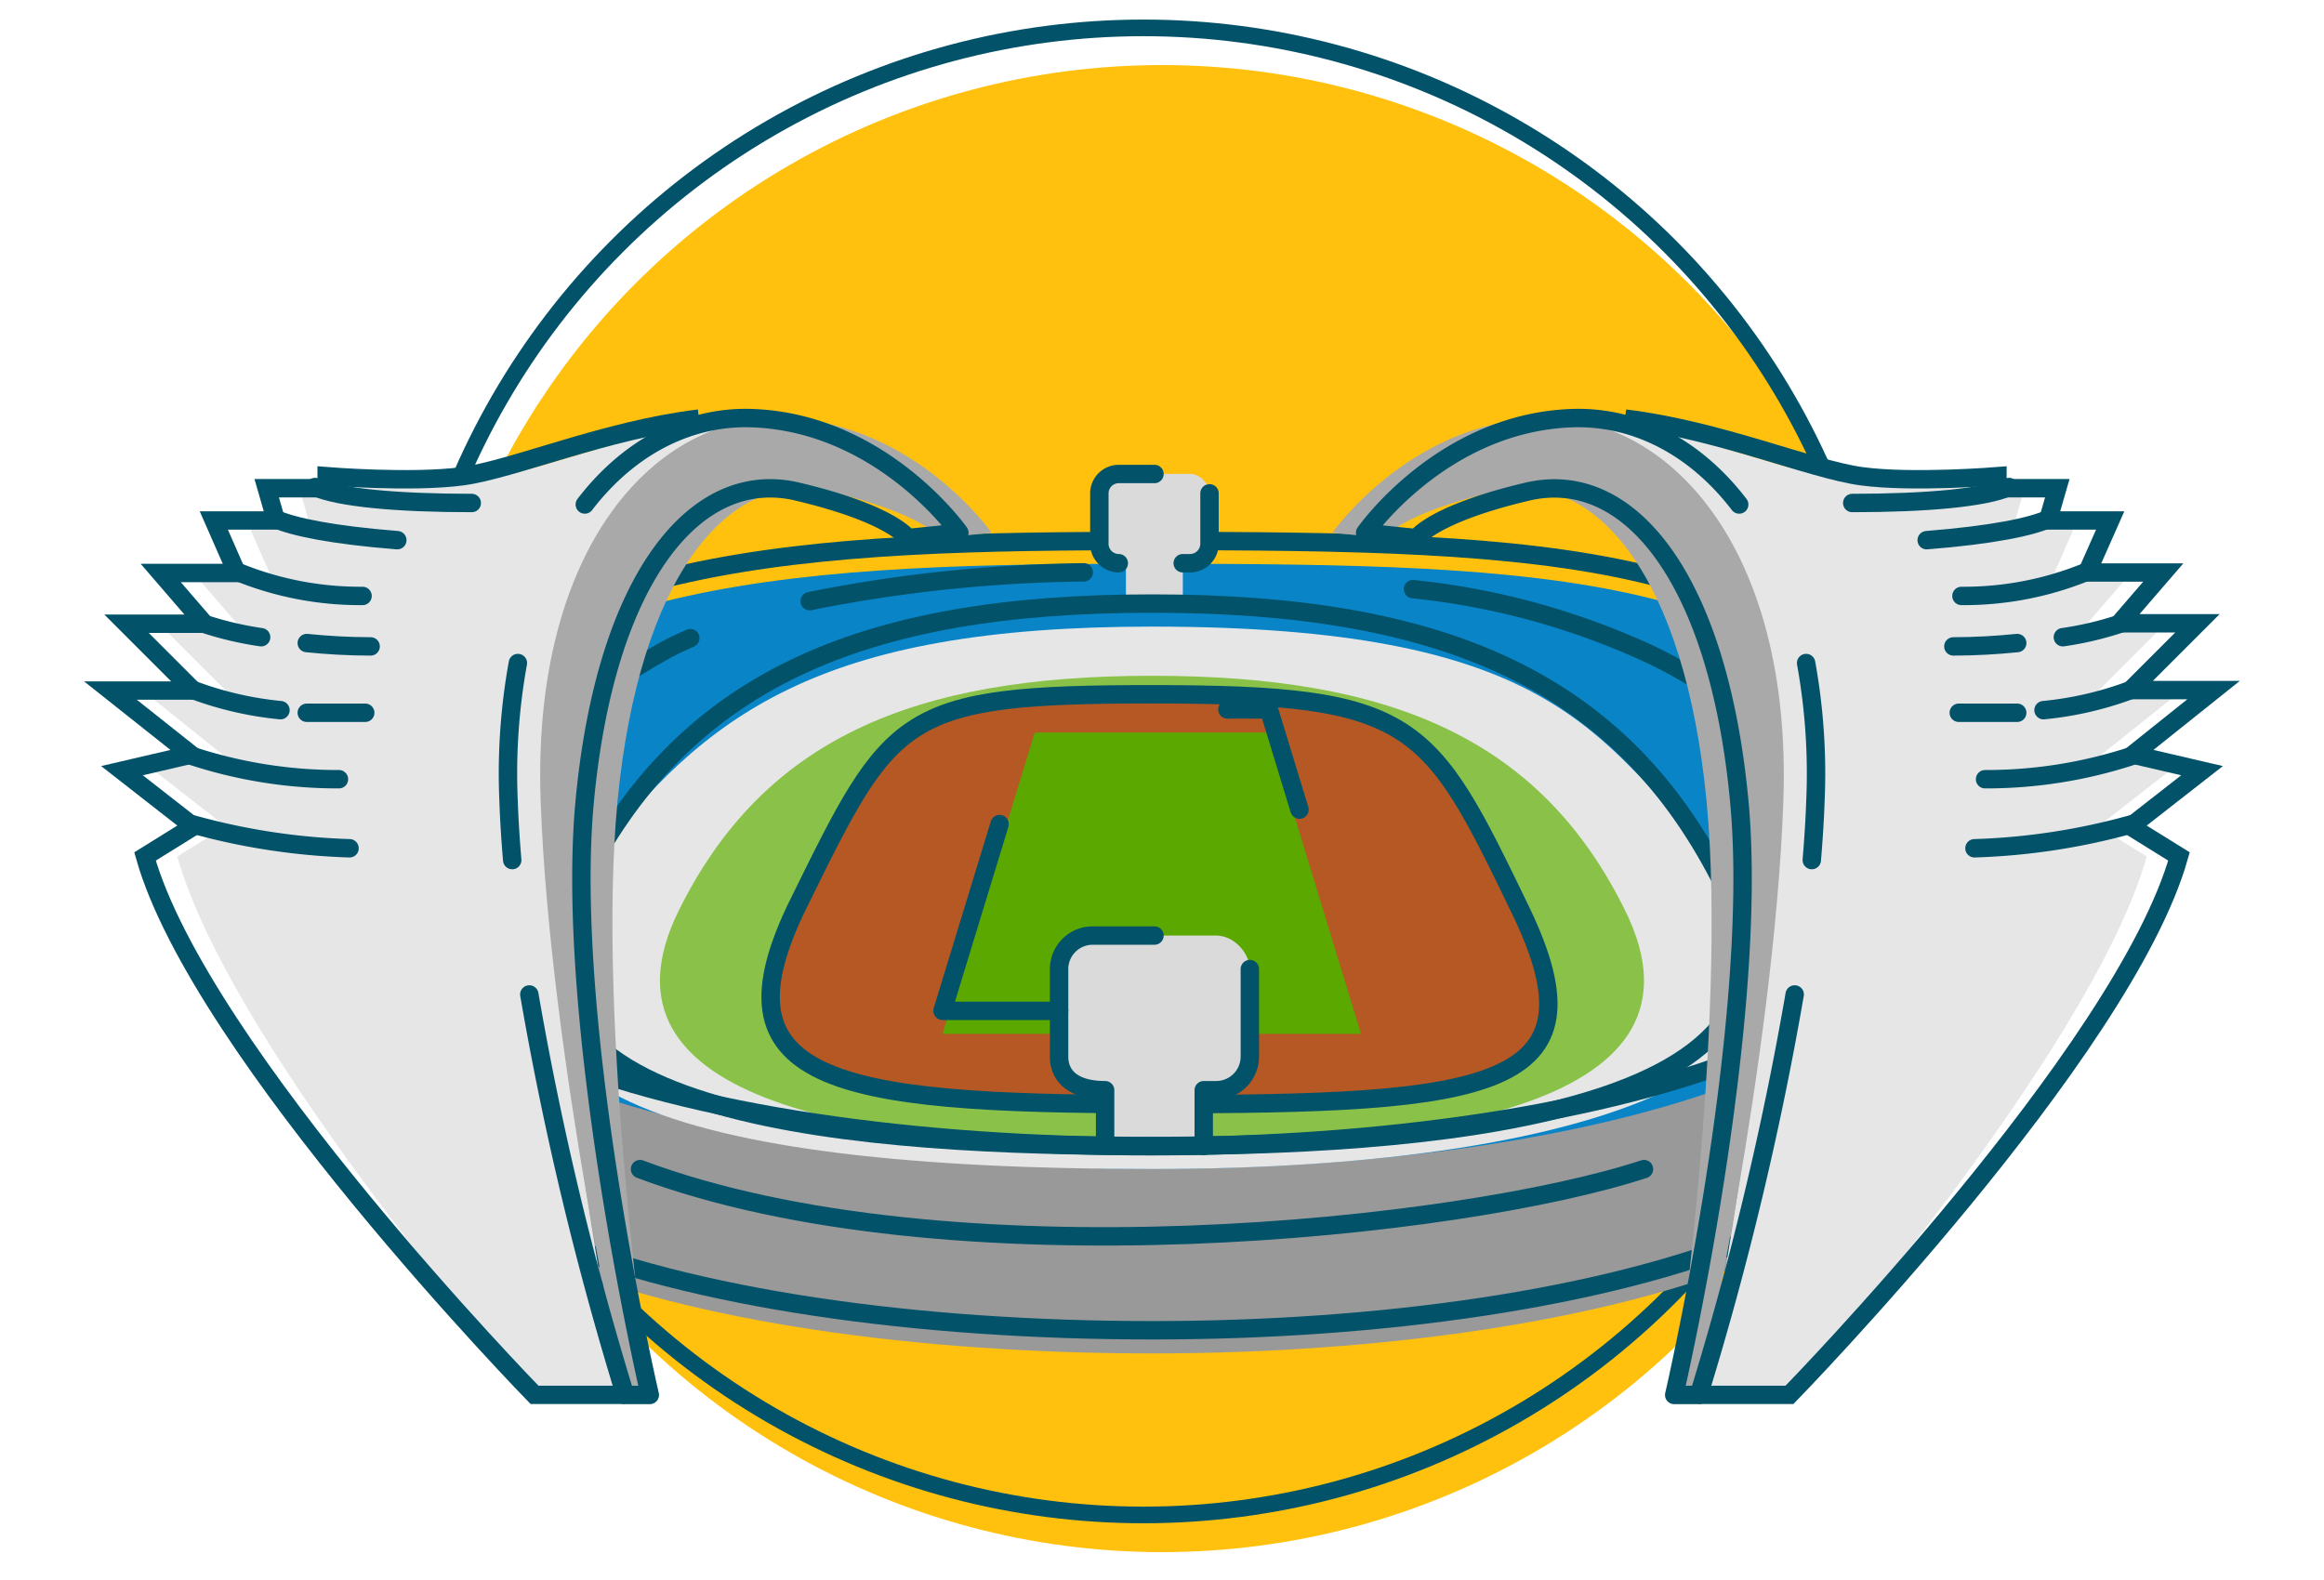 <svg xmlns="http://www.w3.org/2000/svg" viewBox="0 0 250 170"><defs><style>.cls-1{fill:#ffc10e;}.cls-10,.cls-13,.cls-2,.cls-4{fill:none;}.cls-10,.cls-2,.cls-4,.cls-8{stroke:#025269;}.cls-10,.cls-2{stroke-linecap:round;stroke-linejoin:round;}.cls-2{stroke-width:1.79px;}.cls-3{fill:#999;}.cls-4,.cls-8{stroke-miterlimit:10;}.cls-10,.cls-4,.cls-8{stroke-width:1.98px;}.cls-5{fill:#0984c6;}.cls-6{fill:#e6e6e6;}.cls-7{fill:#8ac249;}.cls-8{fill:#b55824;}.cls-9{fill:#5ba800;}.cls-11{fill:#dadada;}.cls-12{fill:#a9a9a9;}</style></defs><title>img-dato1</title><g id="Capa_2" data-name="Capa 2"><g id="Capa_2-2" data-name="Capa 2"><circle class="cls-1" cx="125" cy="87" r="80"/><circle class="cls-2" cx="123" cy="83" r="80"/><path class="cls-3" d="M206.58,105.29c-12.63-23.8-40-24.8-82.65-24.8-35.75,0-70,1-82.64,24.8-14.21,26.78,32.07,40.33,82.64,40.33C172.86,145.62,220.79,132.07,206.58,105.29Z"/><path class="cls-4" d="M206.58,102.81C194,79,166.58,78,123.93,78c-35.75,0-70,1-82.64,24.8-14.21,26.78,32.07,40.33,82.64,40.33C172.86,143.14,220.79,129.59,206.58,102.81Z"/><path class="cls-5" d="M206.58,85.45c-12.63-23.8-40-24.79-82.65-24.79-35.75,0-70,1-82.64,24.79-14.21,26.78,32.07,40.33,82.64,40.33C172.86,125.78,220.79,112.23,206.58,85.45Z"/><path class="cls-6" d="M183.76,91.6c-12.1-12.79-17.18-24.18-59.83-24.18-35.75,0-48.16,9.29-60.58,25.8-18.23,24.23,10,32.56,60.58,32.56C172.86,125.78,204.59,113.62,183.76,91.6Z"/><path class="cls-7" d="M174.84,98c-9.1-18.48-25.12-25.29-50.91-25.29S82.13,79.56,73,98c-10.24,20.8,20.5,25.29,50.91,25.29S185.09,118.84,174.84,98Z"/><path class="cls-8" d="M163.6,98c-9.88-20.44-11.24-23.3-39.67-23.3-27.1,0-28,2.14-38,22.45-9.48,19.15,3.3,21.65,38,21.65C160.46,118.84,172.9,117.28,163.6,98Z"/><polygon class="cls-9" points="146.41 111.24 101.39 111.24 111.31 78.81 136.5 78.81 146.41 111.24"/><path class="cls-10" d="M206.58,83c-12.63-23.8-40-24.79-82.65-24.79-35.75,0-70,1-82.64,24.79-14.21,26.78,32.07,40.33,82.64,40.33C172.86,123.3,220.79,109.75,206.58,83Z"/><rect class="cls-11" x="121.12" y="52.82" width="6.12" height="12.15"/><rect class="cls-11" x="118.26" y="50.99" width="11.84" height="9.61" rx="2.09" ry="2.09"/><path class="cls-10" d="M120.35,60.6a2.1,2.1,0,0,1-2.09-2.09V53.08A2.09,2.09,0,0,1,120.35,51h3.84"/><path class="cls-10" d="M130.11,53.08v5.43A2.1,2.1,0,0,1,128,60.6h-.77"/><rect class="cls-11" x="118.88" y="103.82" width="10.61" height="19.48"/><rect class="cls-11" x="113.93" y="100.66" width="20.52" height="16.64" rx="3.62" ry="3.62"/><path class="cls-10" d="M124.19,100.66h-6.65a3.61,3.61,0,0,0-3.61,3.61v9.42c0,2,1.41,3.61,4.95,3.61v5.43"/><path class="cls-10" d="M134.45,104.27v9.42a3.62,3.62,0,0,1-3.62,3.61h-1.34v6"/><path class="cls-10" d="M185.58,95.56c-11-22.38-30.42-30.62-61.65-30.62S73.32,73.18,62.29,95.56c-12.41,25.19,31.48,27.74,61.64,27.74C150.55,123.3,198,120.75,185.58,95.56Z"/><path class="cls-10" d="M74.26,68.66c-1.13.5-2.22,1-3.25,1.61C56.44,78.44,54.64,87.11,54.64,87.11"/><path class="cls-10" d="M116.58,61.58a158.27,158.27,0,0,0-29.48,3.1"/><path class="cls-10" d="M195.17,84.39a49.87,49.87,0,0,0-19.66-14.88A79.87,79.87,0,0,0,152,63.39"/><path class="cls-10" d="M176.85,125.79c-19.61,6.45-75,12.4-108,0"/><polyline class="cls-10" points="107.53 88.67 101.39 108.76 113.93 108.76"/><polyline class="cls-10" points="139.79 87.11 136.5 76.33 132.03 76.33"/><path class="cls-6" d="M67.25,150.08H57.5S25,113.22,19.07,92.15l5.21-3.23-7.69-6L24,81.24,15.35,74.3h8.93l-7.19-7.19h8.43L20.8,61.65H29L26.51,56H33.2l-1-3.47h6.45V51.24s9.17.74,14.62,0,15.4-5,25.43-6.2c0,0-2.62,5-11,11.65s-9.91,25-8.92,36.94S64.52,142.06,67.25,150.08Z"/><path class="cls-4" d="M67.25,150.08H57.5S21.55,113.22,15.6,92.15l5.2-3.23-7.68-6,7.44-1.73L11.88,74.3H20.8l-7.19-7.19H22l-4.71-5.46h8.19L23,56h6.69l-1-3.47h6.45V51.24s9.17.74,14.62,0,15.4-5,25.43-6.2"/><path class="cls-12" d="M69.9,150.08s-5.79-39.83-3.47-63.88S78.31,50.31,89.24,52.89c10.16,2.4,11.89,5,11.89,5l5.54-.57S98.49,45.62,84.61,45,57.17,58.68,58.16,86.2s9.1,63.88,9.1,63.88Z"/><path class="cls-10" d="M56.94,107a348.65,348.65,0,0,0,10.31,43.09H69.9s-9.26-39.83-7-63.88S74.84,50.31,85.76,52.89c10.17,2.4,11.9,5,11.9,5l5.54-.57S95,45.62,81.14,45c-6.69-.32-13.29,2.84-18.23,9.28"/><path class="cls-10" d="M55.71,71.34a66.66,66.66,0,0,0-1,14.86c.07,2.07.21,4.19.39,6.34"/><path class="cls-10" d="M20.74,88.7A71,71,0,0,0,37.6,91.27"/><path class="cls-10" d="M20.46,81.27a50.43,50.43,0,0,0,16,2.57"/><path class="cls-10" d="M20.46,74.12a36.94,36.94,0,0,0,9.71,2.29"/><path class="cls-10" d="M33,69.19c2.18.22,4.51.36,6.87.36"/><path class="cls-10" d="M21.6,67a35.92,35.92,0,0,0,6.49,1.56"/><path class="cls-10" d="M25.6,61.55A34.88,34.88,0,0,0,39,64.12"/><path class="cls-10" d="M29.6,55.83c2,.86,6,1.72,13.14,2.29"/><path class="cls-10" d="M33.89,52.4c2.57,1.15,8.85,1.72,16.86,1.72"/><path class="cls-10" d="M33,76.69h6.29"/><path class="cls-6" d="M182.75,150.08h9.75S225,113.22,230.93,92.15l-5.21-3.23,7.69-6L226,81.24l8.68-6.94h-8.93l7.19-7.19h-8.43l4.72-5.46H221l2.48-5.7H216.8l1-3.47h-6.45V51.24s-9.17.74-14.62,0-15.4-5-25.43-6.2c0,0,2.62,5,11.05,11.65s9.91,25,8.92,36.94S185.48,142.06,182.75,150.08Z"/><path class="cls-4" d="M182.75,150.08h9.75s35.95-36.86,41.9-57.93l-5.2-3.23,7.68-6-7.44-1.73,8.68-6.94H229.2l7.19-7.19H228l4.71-5.46h-8.19L227,56h-6.69l1-3.47h-6.44V51.24s-9.18.74-14.63,0-15.4-5-25.43-6.2"/><path class="cls-12" d="M180.1,150.08s5.79-39.83,3.48-63.88-11.89-35.89-22.82-33.31c-10.16,2.4-11.89,5-11.89,5l-5.54-.57S151.51,45.62,165.39,45s27.44,13.72,26.45,41.24-9.1,63.88-9.1,63.88Z"/><path class="cls-10" d="M193.06,107a348.65,348.65,0,0,1-10.31,43.09H180.1s9.26-39.83,7-63.88-11.89-35.89-22.81-33.31c-10.17,2.4-11.9,5-11.9,5l-5.54-.57S155,45.62,168.86,45c6.69-.32,13.29,2.84,18.23,9.28"/><path class="cls-10" d="M194.29,71.34a66.66,66.66,0,0,1,1,14.86c-.07,2.07-.21,4.19-.39,6.34"/><path class="cls-10" d="M229.26,88.7a71,71,0,0,1-16.86,2.57"/><path class="cls-10" d="M229.54,81.27a50.43,50.43,0,0,1-16,2.57"/><path class="cls-10" d="M229.54,74.12a36.94,36.94,0,0,1-9.71,2.29"/><path class="cls-10" d="M217,69.19c-2.18.22-4.51.36-6.87.36"/><path class="cls-10" d="M228.4,67a35.92,35.92,0,0,1-6.49,1.56"/><path class="cls-10" d="M224.4,61.55A34.88,34.88,0,0,1,211,64.12"/><path class="cls-10" d="M220.4,55.83c-2,.86-6,1.72-13.14,2.29"/><path class="cls-10" d="M216.11,52.4c-2.57,1.15-8.85,1.72-16.86,1.72"/><path class="cls-10" d="M217,76.69h-6.29"/><rect class="cls-13" width="250" height="170"/></g></g></svg>